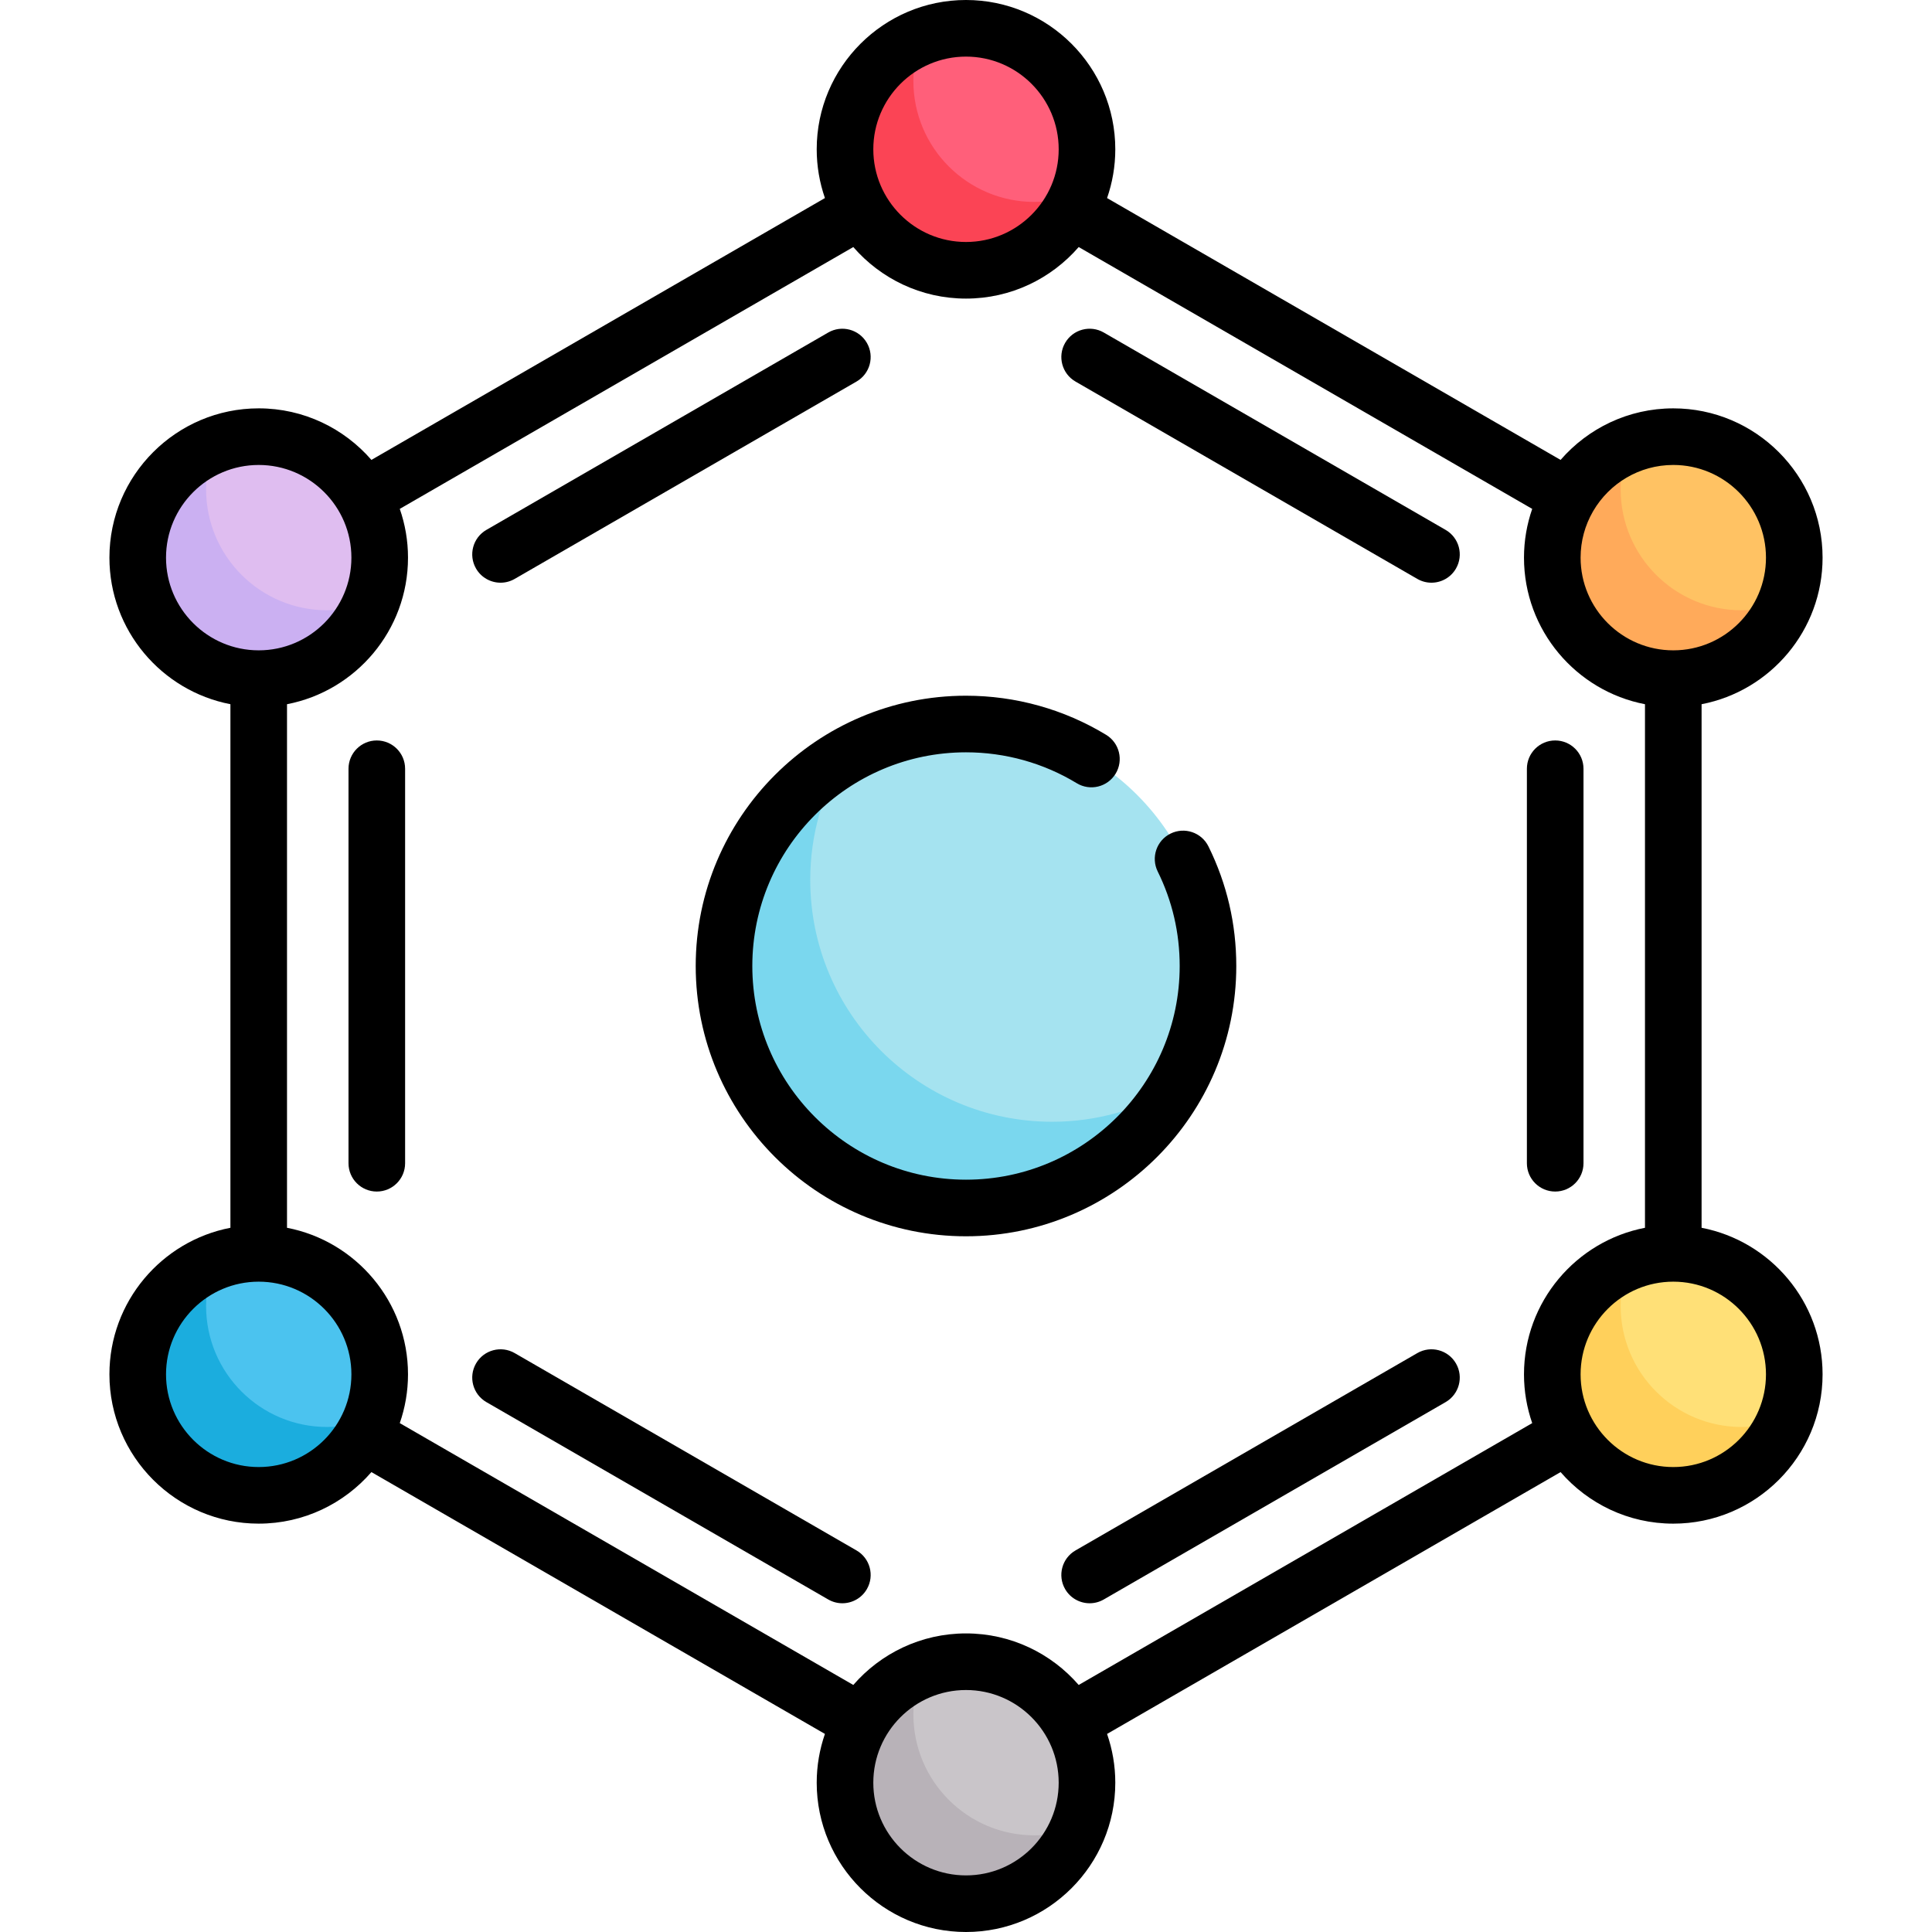 <svg id="Capa_1" enable-background="new 0 0 512 512" height="512" viewBox="0 0 512 512" width="512" xmlns="http://www.w3.org/2000/svg"><g><g><circle cx="256" cy="39.565" fill="#ff5f7a" r="32.065"/><circle cx="256" cy="256" fill="#a5e3f0" r="64.129"/><circle cx="256" cy="472.435" fill="#c9c5c9" r="32.065"/><circle cx="443.438" cy="147.783" fill="#ffc263" r="32.065"/><circle cx="443.438" cy="364.217" fill="#ffe077" r="32.065"/><circle cx="68.562" cy="147.783" fill="#dfbdf0" r="32.065"/><circle cx="68.562" cy="364.217" fill="#4bc3ef" r="32.065"/><path d="m461.556 161.729c-17.708 0-32.065-14.356-32.065-32.065 0-4.064.834-7.915 2.213-11.493-11.858 4.698-20.332 16.08-20.332 29.611 0 17.709 14.357 32.065 32.065 32.065 13.531 0 24.913-8.472 29.611-20.33-3.577 1.378-7.428 2.212-11.492 2.212z" fill="#ffaa5a"/><path d="m461.556 378.165c-17.708 0-32.065-14.356-32.065-32.065 0-4.064.834-7.915 2.213-11.493-11.858 4.698-20.332 16.08-20.332 29.611 0 17.709 14.357 32.065 32.065 32.065 13.531 0 24.913-8.472 29.611-20.33-3.577 1.377-7.428 2.212-11.492 2.212z" fill="#ffd05b"/><path d="m86.68 378.165c-17.708 0-32.065-14.356-32.065-32.065 0-4.064.834-7.915 2.213-11.493-11.858 4.698-20.332 16.08-20.332 29.611 0 17.709 14.357 32.065 32.065 32.065 13.531 0 24.913-8.472 29.611-20.33-3.577 1.377-7.428 2.212-11.492 2.212z" fill="#1badde"/><path d="m274.118 486.382c-17.708 0-32.065-14.356-32.065-32.065 0-4.064.834-7.915 2.213-11.493-11.858 4.698-20.332 16.08-20.332 29.611 0 17.709 14.357 32.065 32.065 32.065 13.531 0 24.913-8.472 29.611-20.33-3.576 1.378-7.428 2.212-11.492 2.212z" fill="#b8b2b8"/><path d="m86.68 161.73c-17.708 0-32.065-14.356-32.065-32.065 0-4.064.834-7.915 2.213-11.493-11.858 4.698-20.332 16.08-20.332 29.611 0 17.709 14.357 32.065 32.065 32.065 13.531 0 24.913-8.472 29.611-20.33-3.577 1.377-7.428 2.212-11.492 2.212z" fill="#cbb0f2"/><path d="m274.118 53.512c-17.708 0-32.065-14.356-32.065-32.065 0-4.064.834-7.915 2.213-11.493-11.858 4.698-20.332 16.08-20.332 29.611 0 17.709 14.357 32.065 32.065 32.065 13.531 0 24.913-8.472 29.611-20.33-3.576 1.377-7.428 2.212-11.492 2.212z" fill="#fb4455"/><path d="m278.851 297.277c-35.417 0-64.129-28.712-64.129-64.129 0-11.841 3.266-22.895 8.863-32.415-18.953 11.143-31.713 31.691-31.713 55.266 0 35.417 28.712 64.129 64.129 64.129 23.577 0 44.124-12.761 55.267-31.714-9.521 5.598-20.575 8.863-32.417 8.863z" fill="#7ad7ee"/></g><g><path d="m327.629 256c0-11.121-2.481-21.782-7.374-31.687-1.834-3.713-6.33-5.237-10.046-3.403-3.714 1.835-5.237 6.333-3.402 10.046 3.863 7.821 5.822 16.247 5.822 25.043 0 31.226-25.404 56.629-56.629 56.629s-56.629-25.402-56.629-56.628 25.404-56.629 56.629-56.629c10.379 0 20.526 2.83 29.346 8.186 3.541 2.15 8.154 1.022 10.303-2.518 2.15-3.541 1.022-8.153-2.518-10.304-11.167-6.78-24.006-10.364-37.131-10.364-39.496 0-71.629 32.132-71.629 71.629s32.133 71.629 71.629 71.629 71.629-32.132 71.629-71.629z"/><path d="m450.938 325.375v-138.75c18.24-3.515 32.064-19.591 32.064-38.842 0-21.815-17.749-39.564-39.564-39.564-11.915 0-22.608 5.302-29.867 13.661l-120.186-69.39c1.405-4.053 2.179-8.399 2.179-12.924 0-21.817-17.748-39.566-39.564-39.566s-39.564 17.749-39.564 39.564c0 4.525.774 8.871 2.179 12.924l-120.186 69.39c-7.26-8.359-17.953-13.661-29.867-13.661-21.816 0-39.564 17.749-39.564 39.564 0 19.251 13.824 35.327 32.064 38.842v138.751c-18.24 3.515-32.064 19.591-32.064 38.842 0 21.815 17.749 39.564 39.564 39.564 11.915 0 22.608-5.302 29.867-13.661l120.186 69.39c-1.405 4.053-2.179 8.399-2.179 12.925 0 21.817 17.748 39.566 39.564 39.566s39.564-17.749 39.564-39.564c0-4.525-.774-8.871-2.179-12.925l120.186-69.39c7.26 8.359 17.953 13.661 29.867 13.661 21.816 0 39.564-17.749 39.564-39.564.001-19.252-13.823-35.327-32.064-38.843zm-7.5-202.157c13.545 0 24.564 11.02 24.564 24.564s-11.02 24.564-24.564 24.564-24.564-11.02-24.564-24.564c0-4.432 1.186-8.59 3.248-12.184.019-.031.042-.057.06-.089.025-.043.044-.089.068-.133 4.271-7.266 12.167-12.158 21.188-12.158zm-187.438-108.218c13.545 0 24.564 11.02 24.564 24.564s-11.019 24.565-24.564 24.565-24.564-11.02-24.564-24.564 11.019-24.565 24.564-24.565zm-212.003 132.782c0-13.545 11.02-24.564 24.564-24.564s24.564 11.02 24.564 24.564-11.02 24.564-24.564 24.564-24.564-11.019-24.564-24.564zm24.565 241c-13.545 0-24.564-11.02-24.564-24.564s11.02-24.564 24.564-24.564 24.564 11.02 24.564 24.564-11.02 24.564-24.564 24.564zm187.438 108.218c-13.545 0-24.564-11.02-24.564-24.564s11.02-24.564 24.564-24.564 24.564 11.02 24.564 24.564-11.019 24.564-24.564 24.564zm29.867-50.469c-7.26-8.359-17.953-13.66-29.867-13.66s-22.607 5.301-29.867 13.66l-120.186-69.39c1.405-4.053 2.179-8.399 2.179-12.924 0-19.251-13.824-35.327-32.064-38.842v-138.75c18.24-3.515 32.064-19.591 32.064-38.842 0-4.525-.774-8.871-2.179-12.924l120.186-69.39c7.26 8.359 17.953 13.66 29.867 13.66s22.608-5.301 29.867-13.66l120.186 69.39c-1.405 4.053-2.179 8.399-2.179 12.924 0 19.251 13.824 35.327 32.064 38.842v138.751c-18.24 3.515-32.064 19.591-32.064 38.842 0 4.525.774 8.871 2.179 12.924zm157.571-57.749c-13.545 0-24.564-11.02-24.564-24.564s11.02-24.564 24.564-24.564 24.564 11.02 24.564 24.564-11.019 24.564-24.564 24.564z"/><path d="m383.103 140.426-90.588-52.302c-3.587-2.072-8.174-.843-10.245 2.745-2.071 3.587-.842 8.174 2.745 10.245l90.588 52.302c1.181.682 2.471 1.006 3.743 1.006 2.592 0 5.113-1.345 6.502-3.751 2.071-3.588.842-8.174-2.745-10.245z"/><path d="m412.142 315.771c4.142 0 7.5-3.358 7.5-7.5v-104.542c0-4.143-3.358-7.5-7.5-7.5s-7.5 3.357-7.5 7.5v104.543c0 4.141 3.358 7.499 7.5 7.499z"/><path d="m375.603 358.584-90.589 52.301c-3.587 2.071-4.816 6.658-2.745 10.245 1.389 2.406 3.91 3.751 6.502 3.751 1.272 0 2.562-.324 3.743-1.006l90.589-52.301c3.587-2.071 4.816-6.658 2.745-10.245-2.072-3.588-6.659-4.816-10.245-2.745z"/><path d="m226.986 410.885-90.589-52.301c-3.588-2.072-8.174-.842-10.245 2.745s-.842 8.174 2.745 10.245l90.589 52.301c1.181.682 2.471 1.006 3.743 1.006 2.592 0 5.113-1.346 6.502-3.751 2.072-3.587.843-8.174-2.745-10.245z"/><path d="m99.858 196.229c-4.142 0-7.5 3.357-7.5 7.5v104.543c0 4.142 3.358 7.5 7.5 7.5s7.5-3.358 7.5-7.5v-104.543c0-4.143-3.358-7.5-7.5-7.5z"/><path d="m132.654 154.422c1.272 0 2.562-.324 3.743-1.006l90.588-52.302c3.587-2.071 4.816-6.658 2.745-10.245-2.071-3.588-6.658-4.816-10.245-2.745l-90.588 52.302c-3.587 2.071-4.816 6.658-2.745 10.245 1.39 2.406 3.91 3.751 6.502 3.751z"/></g></g></svg>